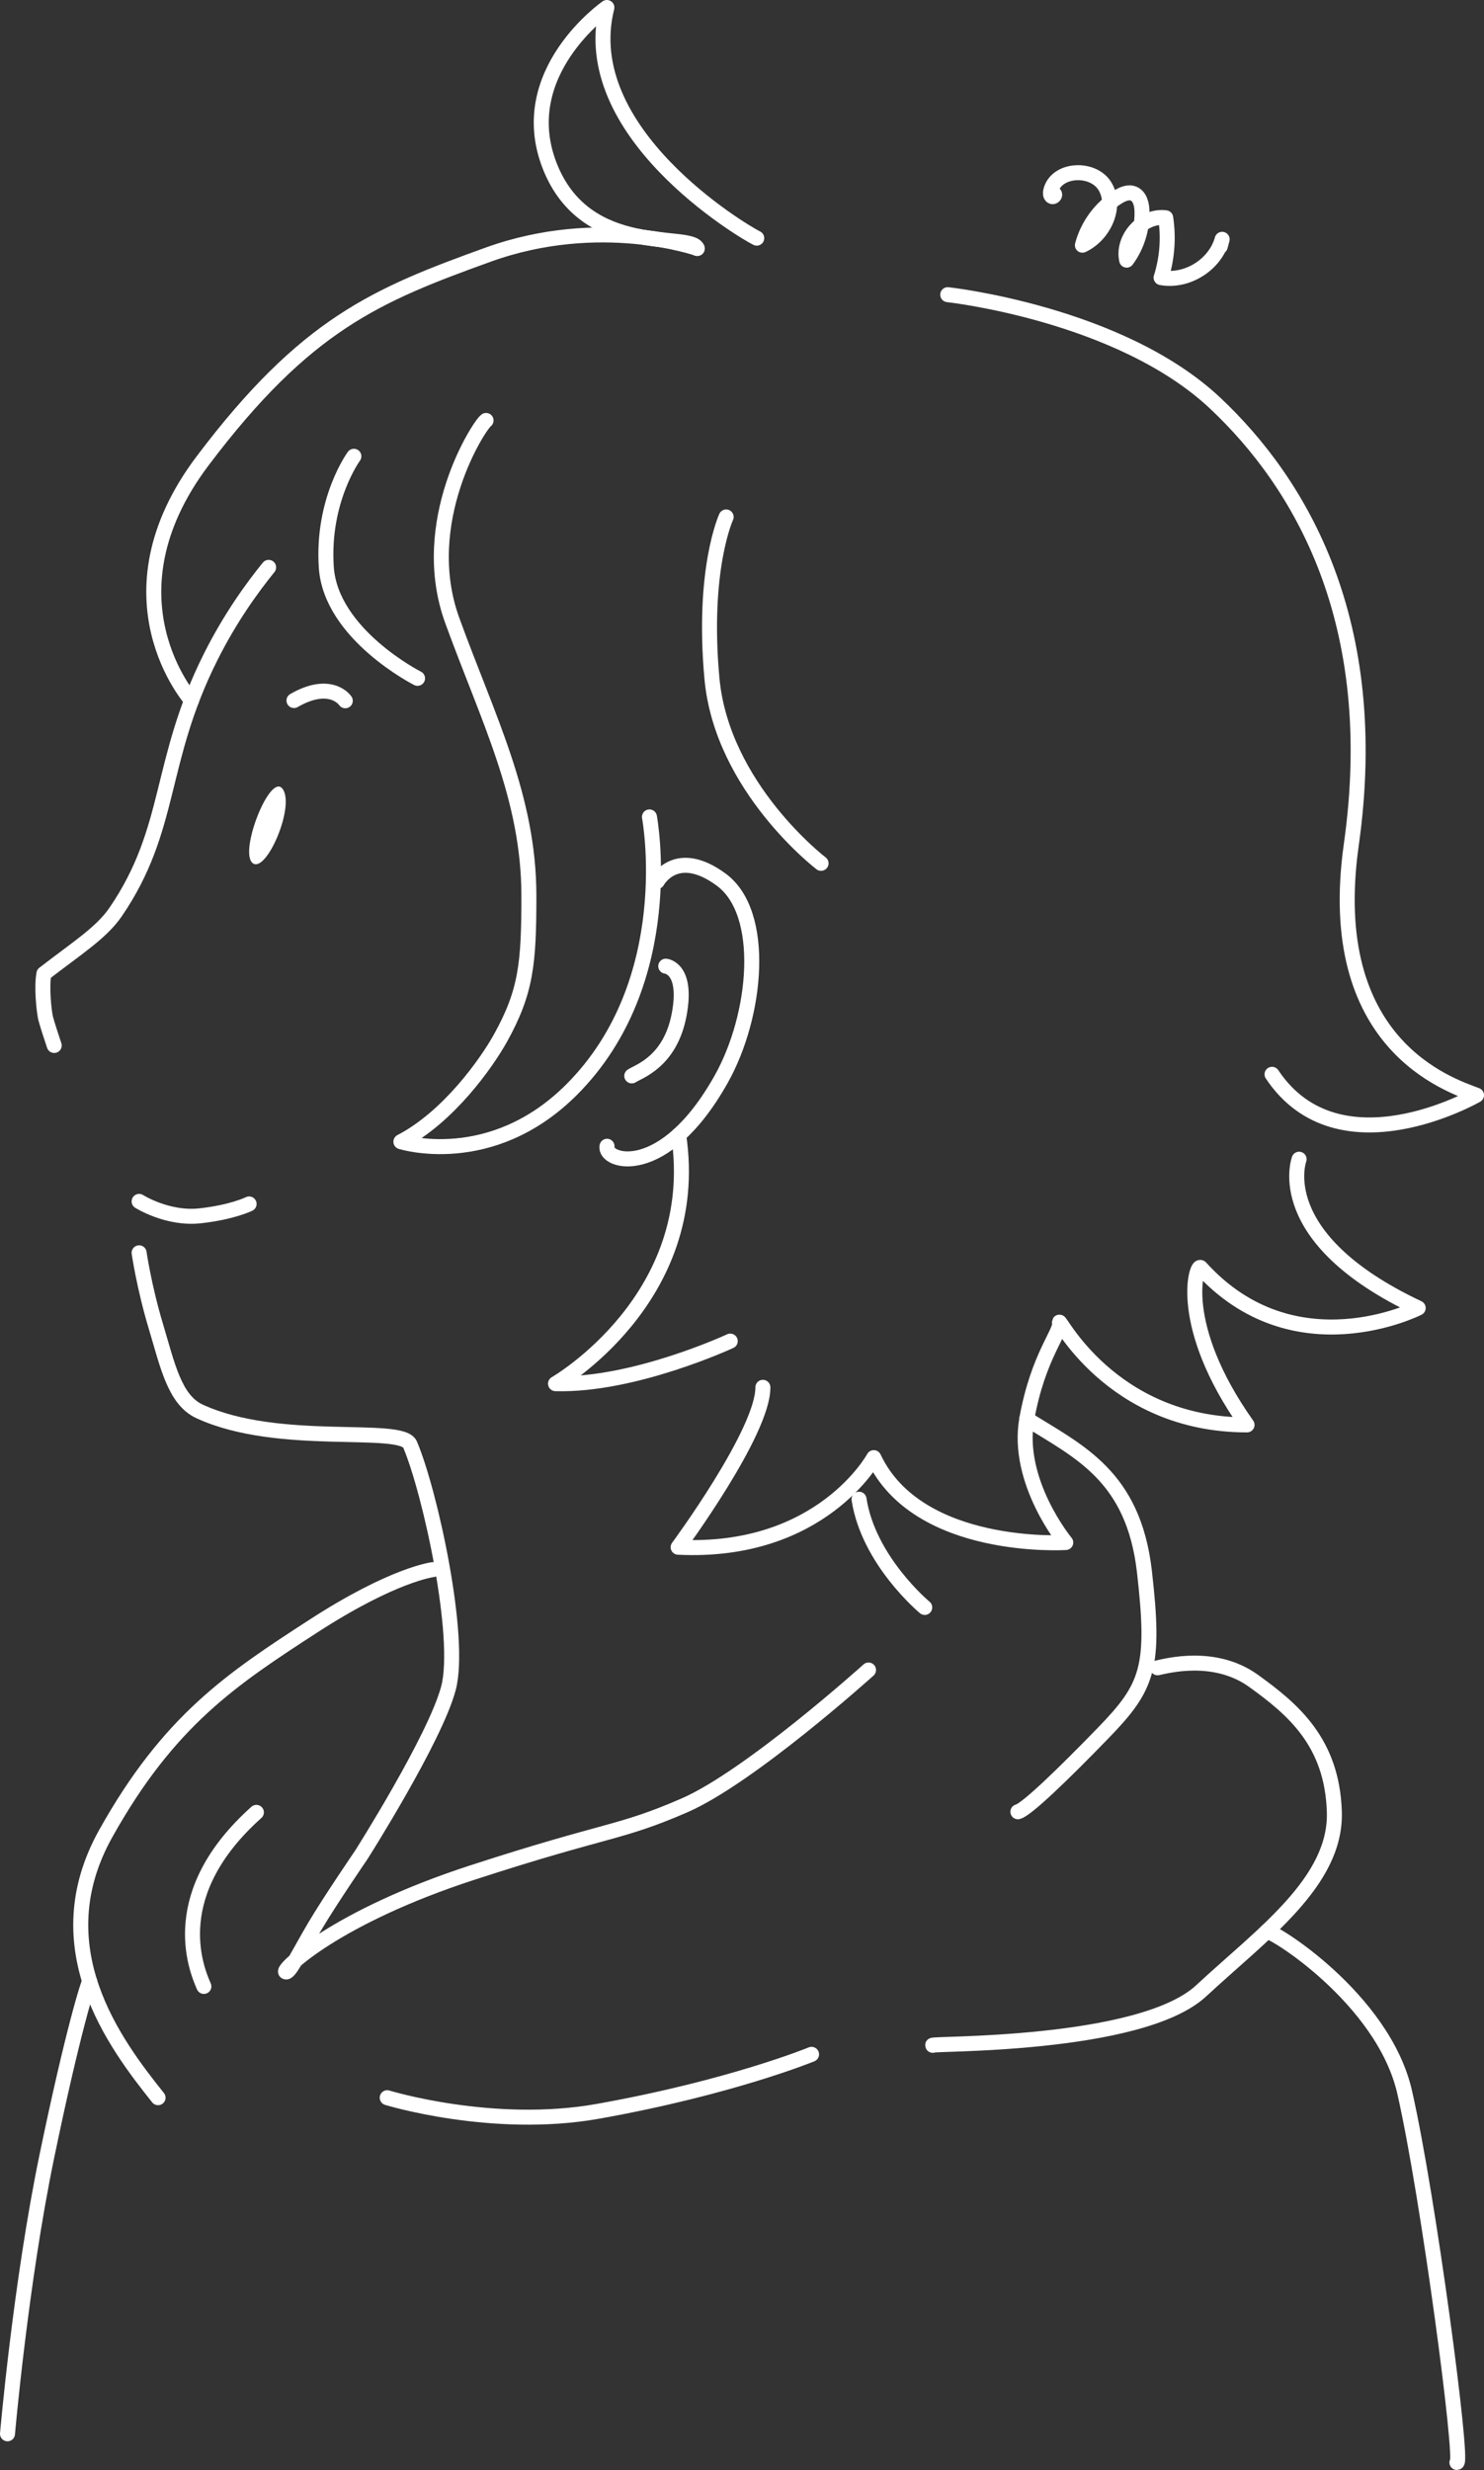<?xml version="1.0" encoding="UTF-8"?>
<svg id="_レイヤー_2" data-name="レイヤー_2" xmlns="http://www.w3.org/2000/svg" viewBox="0 0 296.98 494.29">
  <rect x="0" y="0" width="296.98" height="494.29" fill="#333333" stroke="none"/>
  <defs>
    <style>
      .cls-1 {
        fill: #fff;
      }

      .cls-2 {
        fill: none;
        stroke: #fff;
        stroke-linecap: round;
        stroke-linejoin: round;
        stroke-width: 3px;
      }
    </style>
  </defs>
  <g id="_レイヤー_1-2" data-name="レイヤー_1">
    <g>
      <path class="cls-2" d="M53.76,113.54c-3.18,3.92-7.6,9.94-11.61,17.94-10.54,21.02-7.59,34.3-18.99,51-2.86,4.18-7.56,7.11-14.37,12.37-.5,2.71,0,7.24.3,8.74,0,0,.19.96,1.76,5.63"/>
      <path class="cls-2" d="M27.84,250.71s.99,6.84,3.34,14.67c2.35,7.82,3.74,14.74,8.74,17.06,15.86,7.34,40.44,2.61,42.14,6.63,4.1,9.7,10.35,38.67,7.69,48.75s-17.45,33.38-17.45,33.38c0,0-6.26,9.15-9.3,14.29s-5.14,9.58-5.84,9.11,10.05-10.98,37.39-19.87,29.24-7.72,42.38-13.42,36.88-27.11,36.88-27.11"/>
      <path class="cls-2" d="M38.33,140.19s-18.4-20.63,2.23-47.98,34.79-33.19,57.16-41.26c22.38-8.07,41.81-1.23,41.81-1.23"/>
      <path class="cls-2" d="M70.82,91.31s-6.42,8.76-5.52,22.21,18.26,22.23,18.26,22.23"/>
      <path class="cls-2" d="M97.27,84.14c-1.34.9-13.93,20.32-6.76,40.04s15.33,35.4,15.33,55.09c0,13.5-.52,19.17-5.7,28.5-2.77,4.98-10.4,15.78-19.91,20.71,0,0,18.01,5.72,34.15-10.41,21.75-21.75,15.59-54.59,15.59-54.59"/>
      <path class="cls-2" d="M131.53,176.39s3.75-7.02,12.81-.35,7.16,27.13,0,39.9c-11.52,20.54-23.57,16.56-22.86,13.45"/>
      <path class="cls-2" d="M133.23,193.35s4.47.34,2.67,9.76-8.13,11.3-9.47,12.2"/>
      <path class="cls-2" d="M135.81,227.14c4.95,32.73-24.64,49.76-24.64,49.76,15.69.45,34.97-8.52,34.97-8.52"/>
      <path class="cls-2" d="M152.67,277.63c.05,8.97-16.96,32-16.96,32,28.66,1.41,39.15-17.93,39.15-17.93,8.88,18.87,38.42,16.99,38.42,16.99,0,0-10.04-12.15-7.8-24.71,2.24-12.55,6.99-17.5,6.54-19.29-.45-1.79,9.97,20.46,37.54,20.46-14.2-20.04-10.1-32.37-9.29-31.48,18.73,20.7,43.54,8.09,43.54,8.09-29.74-14.01-23.83-29.78-23.83-29.78"/>
      <path class="cls-2" d="M139.53,49.73c-1.16-3.43-22.28,2.07-29.54-16.58S121.45,1.5,121.45,1.5c-6.28,24.91,27.17,44.78,29.99,46.16"/>
      <path class="cls-2" d="M27.84,240.42s5.69,3.61,12.2,2.89,9.81-2.38,9.81-2.38"/>
      <path class="cls-2" d="M58.83,140.19c7.41-4.26,10.27.05,10.27.05"/>
      <path class="cls-1" d="M50.54,172.71c-2.73-2.25,3.44-18.01,5.96-14.91,2.7,3.31-3.23,17.16-5.96,14.91Z"/>
      <path class="cls-2" d="M145.32,103.45s-4.84,10.42-2.85,32.29,21.84,37.03,21.84,37.03"/>
      <path class="cls-2" d="M205.47,283.97c10.46,6.55,21.37,11.38,23.56,30.58s.73,23-8.3,32.3c-8.08,8.33-15.29,15.29-17.03,15.72"/>
      <path class="cls-2" d="M77.49,419.79s21.11,6.49,42.19,2.72c26.59-4.75,42.73-11.4,42.73-11.4"/>
      <path class="cls-2" d="M186.67,409.31c-1.31-.44,41.49.44,53.72-10.92s27.08-21.84,26.64-35.81-8.3-20.53-16.16-26.2-17.56-2.95-19.22-2.62"/>
      <path class="cls-2" d="M31.63,419.79c-8.73-10.92-23.15-30.13-10.48-52.84s25.33-31.01,41.49-41.49,24.02-11.35,24.02-11.35"/>
      <path class="cls-2" d="M51.31,362.69c-18.04,16.14-12.25,30.9-10.51,34.83"/>
      <path class="cls-2" d="M253.49,386.54c.65-.62,23.34,13.32,27.62,32.18,4.75,20.89,11.76,74.07,10.45,74.07"/>
      <path class="cls-2" d="M17.96,396.54c-.12-.38-3.36,9.72-8.6,35.05-5.24,25.33-7.86,55.46-7.86,55.46"/>
      <path class="cls-2" d="M171.91,300.02c1.9,12.34,13.15,21.66,13.15,21.66"/>
      <path class="cls-2" d="M254.56,214.99c13.36,20.04,40.92,4.18,40.92,4.18-5.43-2.07-30.71-10.11-25.06-50.11,6.29-44.5-10.08-72.25-27.26-88.4-19.09-17.94-53.5-21.69-53.5-21.69"/>
      <path class="cls-2" d="M210.95,38.78c.35.16-.13.74-.45.54s-.32-.67-.24-1.05c1.03-4.59,8.59-4.97,10.93-.89s-.3,9.71-4.58,11.69c1.04-3.96,3.64-7.5,7.12-9.66.94-.58,2.1-1.08,3.12-.66,1.24.51,1.63,2.06,1.68,3.4.13,3.52-.97,7.07-3.06,9.91-.97-4.4,3.34-9.09,7.81-8.48.61,3.99.3,8.13-.92,11.98,5.19.95,10.82-2.58,12.22-7.67-.13.48-.26.95-.38,1.43"/>
    </g>
  </g>
</svg>